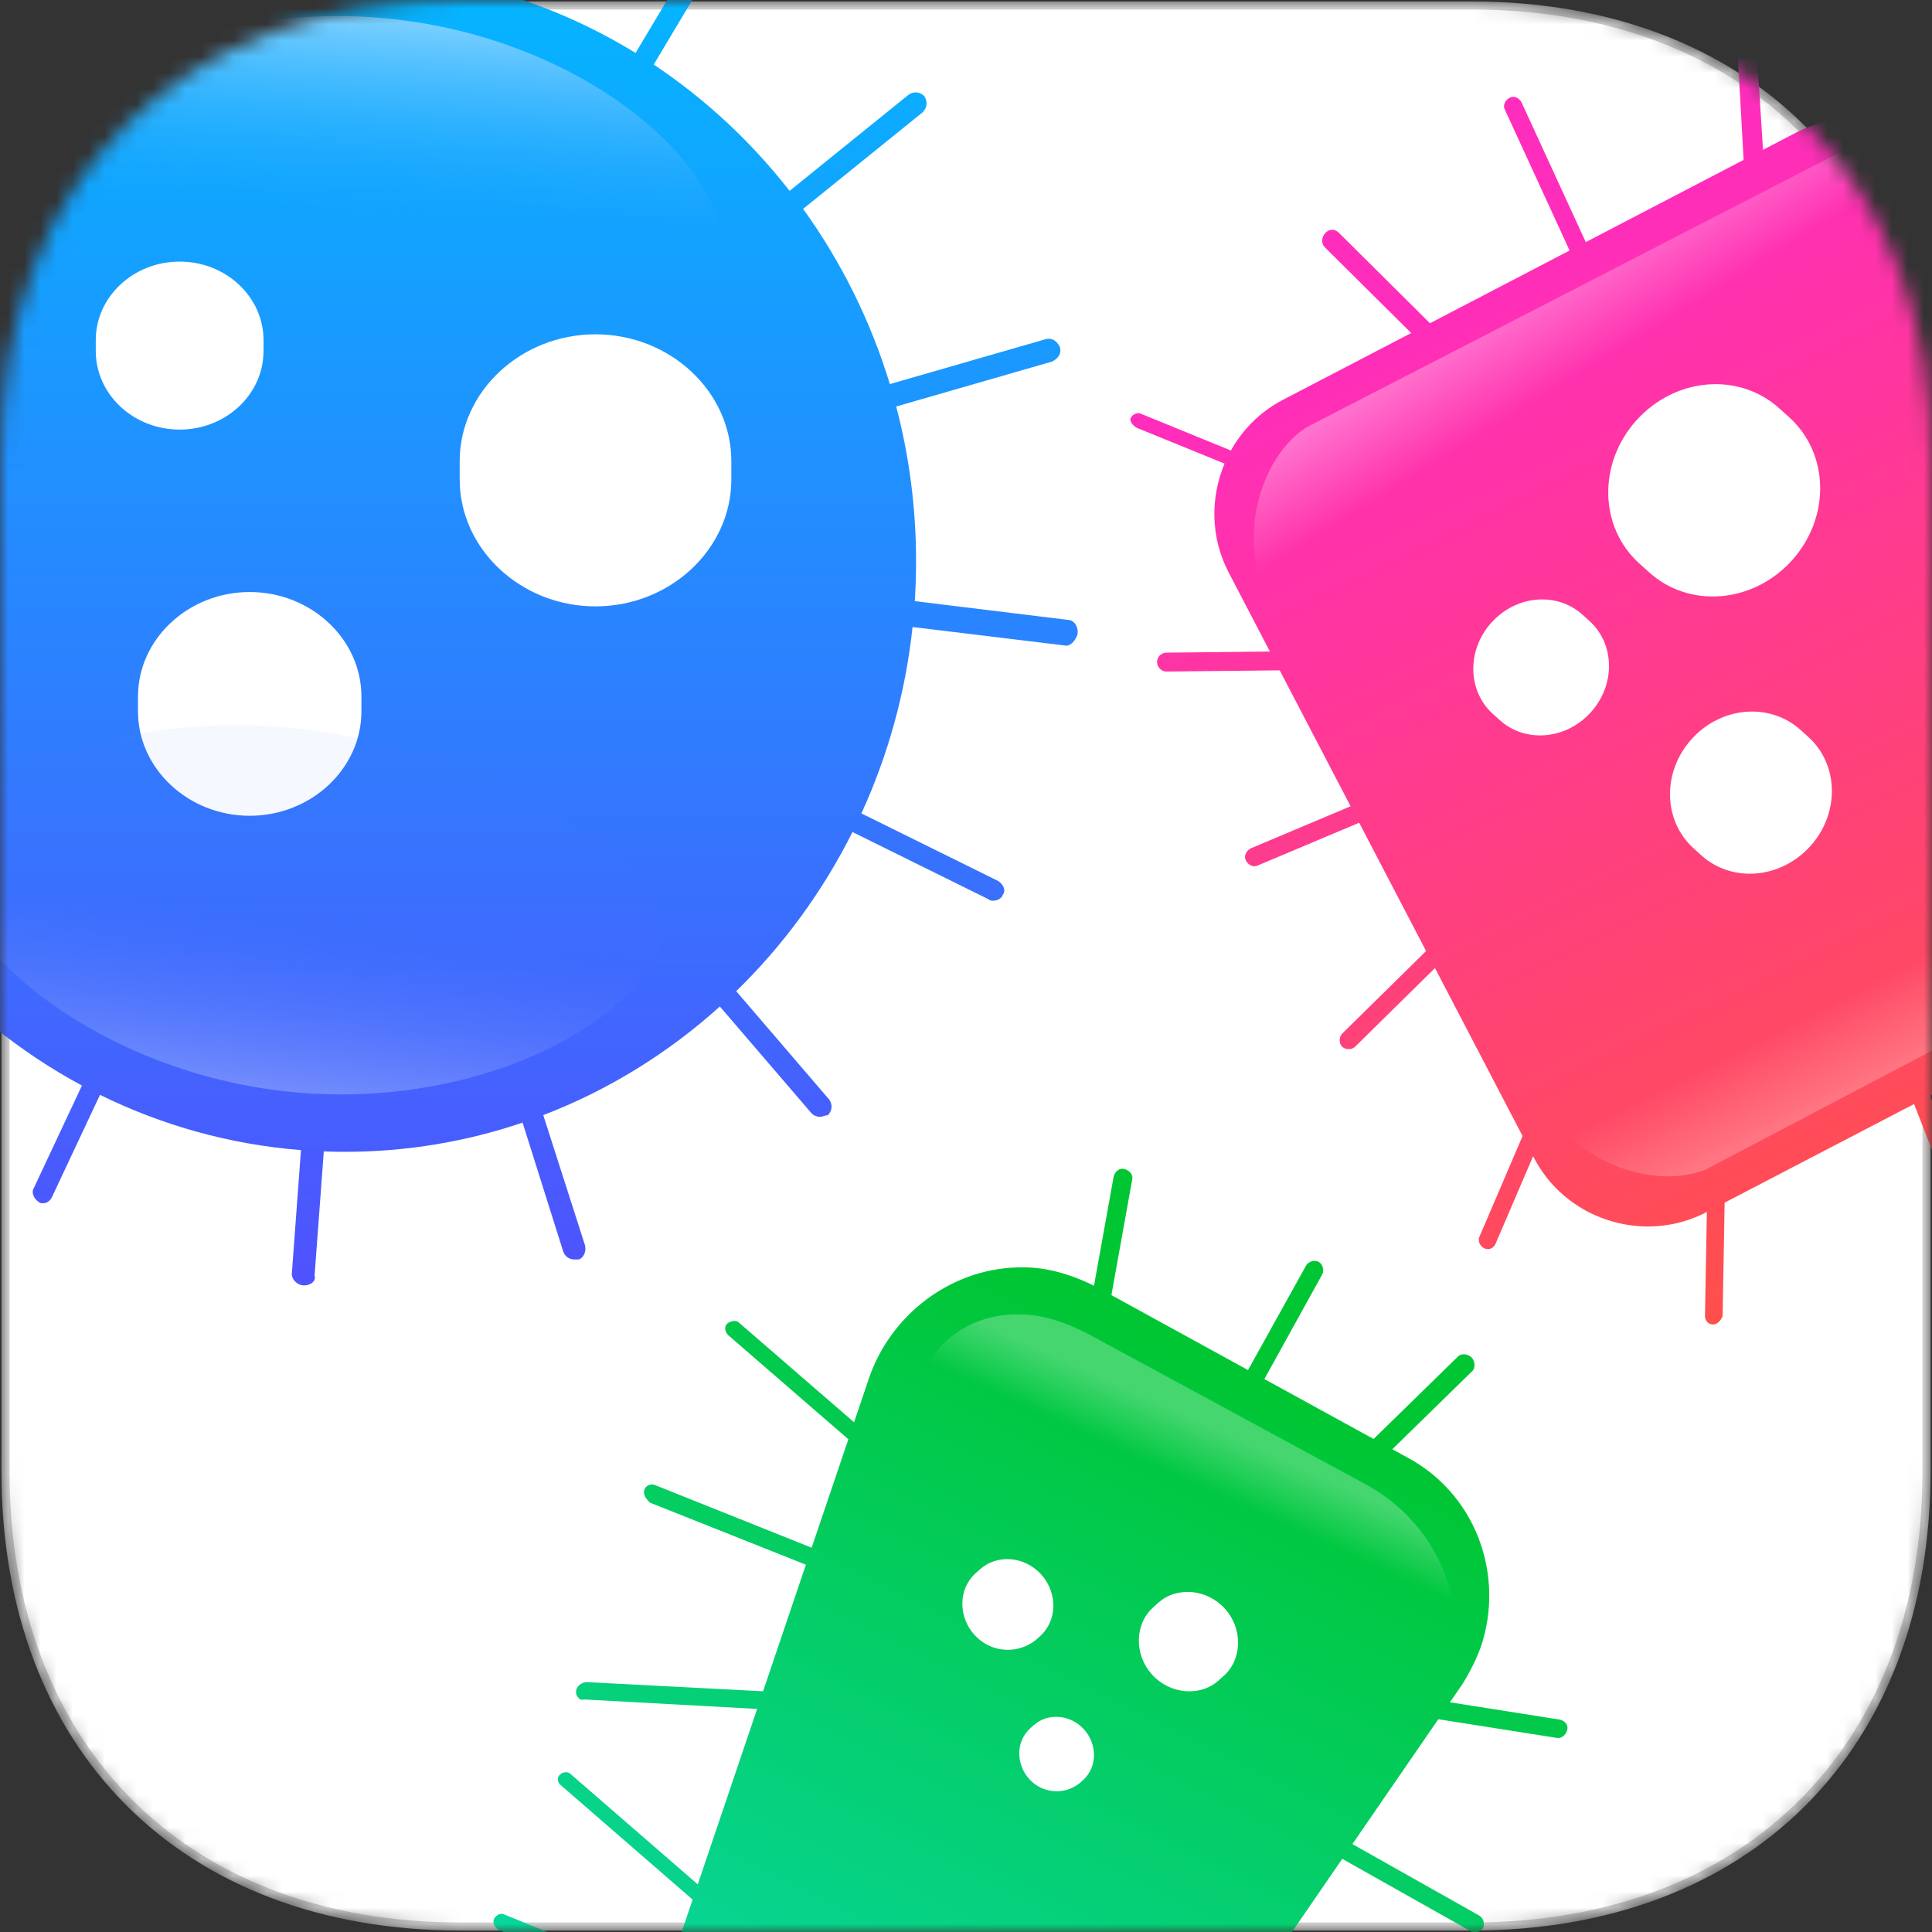 <svg width="120" height="120" viewBox="0 0 120 120" fill="none" xmlns="http://www.w3.org/2000/svg">
<rect x="0" y="0" width="120" height="120" fill="#333333" stroke="none"/>
<g clip-path="url(#clip0_335_1608)">
<mask id="mask0_335_1608" style="mask-type:alpha" maskUnits="userSpaceOnUse" x="0" y="0" width="120" height="120">
<path d="M91.406 0C108.75 0 120 11.25 120 28.594V91.406C120 108.75 108.75 120 91.406 120H28.594C11.25 120 0 108.75 0 91.406V28.594C0 11.25 11.25 0 28.594 0H91.406Z" fill="white"/>
</mask>
<g mask="url(#mask0_335_1608)">
<path fill-rule="evenodd" clip-rule="evenodd" d="M91.406 0.341H28.594C20.025 0.341 12.957 3.111 8.034 8.034C3.111 12.957 0.341 20.026 0.341 28.594V91.406C0.341 99.975 3.111 107.043 8.034 111.966C12.957 116.889 20.025 119.659 28.594 119.659H91.406C99.975 119.659 107.043 116.889 111.966 111.966C116.889 107.043 119.659 99.975 119.659 91.406V28.594C119.659 20.026 116.889 12.957 111.966 8.034C107.043 3.111 99.975 0.341 91.406 0.341Z" fill="white" stroke="#CCCCCC" stroke-width="0.5"/>
<path d="M21.878 -10.909C22.183 -10.909 22.414 -10.614 22.414 -10.224L22.414 -1.807C28.63 -1.629 34.451 0.207 39.476 3.289L44.233 -4.676C44.434 -4.967 44.84 -5.061 45.14 -4.967C45.443 -4.774 45.542 -4.385 45.443 -4.097L40.604 4.01C43.807 6.146 46.657 8.799 49.043 11.856L56.444 5.875C56.736 5.677 57.123 5.677 57.415 5.976C57.608 6.274 57.608 6.669 57.316 6.968L49.882 12.975C52.229 16.229 54.066 19.899 55.271 23.857L64.948 21.067C65.343 20.965 65.641 21.168 65.838 21.564C65.939 21.961 65.738 22.261 65.343 22.459L55.665 25.248C56.469 28.312 56.899 31.535 56.899 34.86C56.899 35.693 56.872 36.519 56.819 37.338L66.328 38.501C66.719 38.501 67.015 38.956 66.919 39.416C66.815 39.76 66.523 40.103 66.228 40.103L56.681 38.945C56.24 43.045 55.144 46.942 53.503 50.523L61.992 54.716C62.296 54.904 62.498 55.284 62.296 55.564C62.194 55.848 61.889 55.944 61.688 55.944C61.585 55.944 61.486 55.944 61.384 55.848L52.949 51.679C51.092 55.387 48.641 58.727 45.727 61.564L51.512 68.305C51.709 68.596 51.709 68.982 51.412 69.273C51.216 69.27 51.116 69.368 50.92 69.368C50.724 69.368 50.528 69.27 50.428 69.175L44.712 62.515C41.508 65.402 37.8 67.705 33.743 69.262L36.335 77.346C36.434 77.737 36.237 78.132 35.95 78.228H35.66L35.66 78.228C35.369 78.228 35.079 78.033 34.984 77.737L32.458 69.727C28.982 70.905 25.271 71.542 21.418 71.542C20.981 71.542 20.545 71.534 20.112 71.517L19.538 79.246C19.649 79.543 19.322 79.839 18.884 79.839C18.45 79.839 18.123 79.447 18.123 79.15L18.694 71.435C14.256 71.085 10.044 69.889 6.21 68.002L3.228 74.353C3.137 74.544 2.95 74.738 2.668 74.738C2.573 74.738 2.482 74.738 2.387 74.641C2.105 74.45 1.919 74.066 2.105 73.782L5.09 67.426C1.224 65.347 -2.228 62.553 -5.099 59.214L-10.756 64.174C-10.952 64.17 -11.048 64.267 -11.248 64.267C-11.443 64.267 -11.639 64.17 -11.739 64.076C-12.034 63.788 -11.935 63.407 -11.639 63.119L-5.976 58.156C-8.442 55.06 -10.428 51.541 -11.815 47.72L-19.416 50.475C-19.416 50.574 -19.515 50.574 -19.615 50.574C-19.91 50.574 -20.106 50.379 -20.205 50.084C-20.305 49.694 -20.106 49.299 -19.815 49.204L-12.252 46.443C-13.426 42.801 -14.062 38.907 -14.062 34.86C-14.062 34.661 -14.061 34.462 -14.058 34.264L-22.497 33.899C-22.887 33.899 -23.182 33.559 -23.182 33.108C-23.182 32.657 -22.887 32.317 -22.497 32.317L-14.001 32.682C-13.753 28.324 -12.767 24.168 -11.17 20.347L-19.321 16.869C-19.616 16.683 -19.812 16.306 -19.616 16.028C-19.421 15.746 -19.026 15.56 -18.734 15.746L-10.662 19.189C-8.885 15.313 -6.469 11.809 -3.556 8.823L-9.283 2.904C-9.576 2.611 -9.576 2.223 -9.283 1.93C-8.991 1.637 -8.603 1.637 -8.311 1.93L-2.577 7.855C0.329 5.094 3.68 2.827 7.351 1.182L4.478 -6.493C4.384 -6.887 4.478 -7.286 4.847 -7.382C5.216 -7.483 5.589 -7.382 5.679 -6.988L8.547 0.674C12.539 -0.937 16.88 -1.821 21.418 -1.821L21.343 -1.822L21.341 -10.224C21.341 -10.614 21.572 -10.909 21.878 -10.909ZM15.509 36.772C11.698 36.772 8.571 39.695 8.571 43.258V44.184C8.571 47.747 11.698 50.669 15.509 50.669C19.321 50.669 22.448 47.747 22.448 44.184V43.258C22.448 39.695 19.321 36.772 15.509 36.772ZM36.988 20.765C32.354 20.765 28.552 24.318 28.552 28.65V29.777C28.552 34.109 32.354 37.663 36.988 37.663C41.623 37.663 45.425 34.109 45.425 29.777V28.65C45.425 24.318 41.623 20.765 36.988 20.765ZM11.158 16.248C8.284 16.248 5.948 18.436 5.948 21.128V21.802C5.948 24.494 8.284 26.683 11.158 26.683C14.031 26.683 16.368 24.494 16.368 21.802V21.128C16.368 18.436 14.031 16.248 11.158 16.248Z" fill="url(#paint0_linear_335_1608)"/>
<path fill-rule="evenodd" clip-rule="evenodd" d="M21.788 21.165C32.95 21.946 46.131 19.722 44.702 14.077C43.273 8.432 34.355 1.856 23.193 1.076C12.031 0.295 1.879 5.654 0.37 10.977C-1.14 16.3 10.626 20.385 21.788 21.165Z" fill="url(#paint1_linear_335_1608)"/>
<path fill-rule="evenodd" clip-rule="evenodd" d="M18.962 45.31C30.067 46.674 43.399 53.812 40.919 59.08C38.44 64.349 28.431 69.102 17.325 67.739C6.219 66.375 -2.724 59.178 -3.19 53.664C-3.656 48.151 7.856 43.946 18.962 45.31Z" fill="url(#paint2_linear_335_1608)"/>
<path d="M91.42 84.331C91.632 84.567 91.641 84.987 91.436 85.17L86.48 90.014L87.397 90.519C91.547 92.733 93.344 97.508 92.125 101.816L92.028 102.138C91.729 103.03 91.266 103.917 90.812 104.637L90.058 105.733L96.885 106.808C97.197 106.882 97.43 107.141 97.342 107.455C97.253 107.769 96.982 108.013 96.67 107.94L89.335 106.784L84 114.54L91.886 118.983C92.135 119.126 92.245 119.513 92.114 119.755C91.98 119.999 91.599 120.095 91.353 119.954L83.37 115.456L79.163 121.575L85.624 128.628C85.807 128.83 85.823 129.182 85.658 129.331C85.493 129.48 85.145 129.426 84.963 129.224L78.645 122.328L71.692 132.436L84.055 134.521C84.312 134.531 84.488 134.861 84.468 135.12C84.451 135.377 84.115 135.561 83.855 135.549L71.06 133.356L67.954 137.871L79.191 143.975C79.441 144.114 79.484 144.439 79.407 144.627C79.332 144.817 78.937 144.927 78.751 144.854L67.395 138.685L55.798 155.549C55.656 155.676 55.566 155.856 55.486 156.047L55.429 156.192C55.101 156.733 54.726 157.233 54.314 157.69L53.738 160.885C53.657 161.204 53.387 161.447 53.068 161.363C52.94 161.359 52.818 161.223 52.755 161.154C52.633 161.019 52.58 160.821 52.584 160.693L52.893 158.987C49.863 161.258 45.651 161.733 42.094 159.755L38.087 157.581C34.523 155.636 32.67 151.784 33.014 147.982L31.58 149.295C31.375 149.476 31.074 149.55 30.877 149.331C30.729 149.166 30.783 148.819 30.986 148.636L33.246 146.563C33.408 145.89 33.641 145.226 33.95 144.583C34.133 144.26 34.325 143.776 34.432 143.368L38.786 130.5L27.384 129.936C27.26 129.928 27.143 129.798 27.086 129.735C27.027 129.669 26.978 129.479 26.985 129.357C27.001 129.11 27.267 128.87 27.515 128.881L39.127 129.489L41.014 123.916L30.909 119.841L30.788 119.706C30.666 119.571 30.612 119.374 30.685 119.184C30.826 118.933 31.091 118.819 31.279 118.894L41.327 122.99L43.019 117.987L34.78 110.834C34.598 110.631 34.602 110.385 34.79 110.216C34.978 110.047 35.287 110.011 35.469 110.214L43.34 117.041L47.026 106.144L36.264 105.556C36.07 105.613 36.009 105.545 35.889 105.412C35.769 105.278 35.777 105.149 35.785 105.024C35.8 104.769 36.073 104.524 36.394 104.476L47.396 105.049L50.056 97.186L40.361 93.329L40.181 93.128C40.061 92.995 39.948 92.733 40.021 92.545C40.102 92.231 40.489 92.123 40.738 92.263L50.413 96.131L52.693 89.395L45.21 82.912C45.028 82.71 44.972 82.394 45.163 82.222C45.353 82.051 45.726 81.957 45.908 82.16L53.048 88.341L53.974 85.605C55.32 81.669 59.009 78.851 63.146 78.722L63.535 78.718C65.103 78.71 66.644 79.197 68.09 79.928L67.95 79.859L69.169 73.089C69.25 72.77 69.52 72.528 69.839 72.611C70.158 72.694 70.402 72.965 70.32 73.284L69.032 80.443L77.517 85.097L81.127 78.599C81.269 78.348 81.659 78.239 81.91 78.379C82.16 78.519 82.264 78.91 82.124 79.159L78.533 85.656L85.317 89.377L90.587 84.227C90.791 84.043 91.207 84.095 91.42 84.331ZM67.335 107.422C66.466 106.457 65.055 106.39 64.201 107.159L63.989 107.35C63.082 108.166 63.104 109.585 63.923 110.495C64.742 111.405 66.099 111.516 67.057 110.758L67.269 110.567C68.176 109.751 68.154 108.332 67.335 107.422ZM64.678 97.799C63.619 96.624 61.901 96.542 60.86 97.479L60.601 97.712C59.497 98.706 59.523 100.434 60.521 101.542C61.518 102.65 63.171 102.786 64.339 101.863L64.597 101.63C65.701 100.636 65.675 98.907 64.678 97.799ZM76.085 99.922C74.972 98.687 73.088 98.52 71.938 99.556L71.619 99.843C70.469 100.879 70.437 102.77 71.55 104.005C72.662 105.241 74.546 105.407 75.696 104.372L76.016 104.084C77.165 103.049 77.197 101.157 76.085 99.922Z" fill="url(#paint3_linear_335_1608)"/>
<path opacity="0.615" fill-rule="evenodd" clip-rule="evenodd" d="M89.651 103.849C89.912 103.275 90.156 102.565 90.266 101.844C90.751 98.297 88.561 94.17 84.763 92.16L67.485 82.799C66.2 82.149 64.875 81.695 63.601 81.647C60.105 81.46 57.38 83.675 56.858 86.951L89.651 103.849Z" fill="url(#paint4_linear_335_1608)"/>
<path d="M70.232 25.951C70.337 25.753 70.636 25.575 70.876 25.703L76.454 27.982C77.179 26.683 78.27 25.574 79.67 24.841L87.652 20.684L82.265 15.338C82.074 15.121 82.055 14.774 82.325 14.461C82.547 14.238 82.877 14.187 83.149 14.447L88.818 20.076L97.491 15.56L93.473 6.818C93.323 6.538 93.49 6.223 93.769 6.072C94.049 5.919 94.361 6.085 94.508 6.364L98.495 15.038L108.3 9.931L107.854 1.929C107.818 1.608 108.063 1.339 108.389 1.312C108.715 1.286 108.997 1.534 109.033 1.855L109.503 9.306L111.552 8.239C115.301 6.272 120.008 7.66 122.107 11.3L122.264 11.584L127.795 22.19L134.028 16.647C134.231 16.451 134.618 16.456 134.804 16.658C134.988 16.858 134.982 17.056 134.857 17.292L134.774 17.449L128.316 23.192L132.695 31.59L140.923 28.83C141.199 28.68 141.51 28.846 141.616 29.198C141.688 29.433 141.647 29.511 141.565 29.664C141.484 29.817 141.364 29.854 141.249 29.889L133.213 32.583L137.614 41.024L146.223 41.565C146.508 41.614 146.786 41.864 146.742 42.144C146.822 42.182 146.78 42.262 146.737 42.342C146.654 42.499 146.447 42.692 146.165 42.644L138.199 42.144L141.234 47.962C142.443 50.273 142.378 52.95 141.299 55.155L145.896 57.422C146.134 57.548 146.31 57.794 146.183 58.033L146.183 58.033C146.087 58.212 145.754 58.264 145.515 58.137L140.888 55.893C140.169 57.04 139.153 58.016 137.881 58.682L130.508 62.523L134.688 66.812C134.887 67.016 134.89 67.209 134.77 67.434L134.691 67.583C134.489 67.765 134.088 67.743 133.885 67.538L129.504 63.044L119.878 68.057L122.422 74.587C122.613 74.788 122.532 74.94 122.451 75.092C122.41 75.169 122.251 75.28 122.136 75.314C121.86 75.462 121.549 75.297 121.401 75.023L118.887 68.573L107.12 74.699L106.994 81.759L106.91 81.916C106.827 82.073 106.619 82.267 106.417 82.262C106.092 82.29 105.856 81.963 105.901 81.683L106.016 75.275L105.999 75.284C102.25 77.251 97.543 75.862 95.447 72.224L95.291 71.94L95.224 71.815L92.878 77.285C92.751 77.524 92.476 77.685 92.177 77.526C91.953 77.407 91.741 77.091 91.911 76.771L94.569 70.56L89.129 60.129L84.159 65.021C83.95 65.219 83.547 65.209 83.351 65C83.154 64.791 83.165 64.388 83.374 64.19L88.577 59.071L84.421 51.101L78.14 53.748C77.856 53.904 77.538 53.735 77.388 53.451C77.234 53.166 77.405 52.845 77.688 52.692L83.888 50.079L79.485 41.636L72.508 41.71C72.182 41.739 71.903 41.492 71.87 41.167C71.837 40.843 72.084 40.568 72.41 40.538L78.877 40.469L76.317 35.56C75.185 33.397 75.17 30.912 76.059 28.794L70.616 26.577C70.376 26.449 70.127 26.149 70.232 25.951ZM105.066 45.911C103.229 47.951 103.289 50.98 105.205 52.705L105.672 53.126C107.585 54.849 110.605 54.595 112.443 52.553C114.28 50.513 114.22 47.484 112.305 45.759L111.838 45.339C109.924 43.616 106.905 43.869 105.066 45.911ZM101.643 26.107C99.238 28.778 99.317 32.744 101.825 35.002L102.436 35.553C104.941 37.809 108.895 37.477 111.302 34.804C113.707 32.133 113.628 28.166 111.12 25.908L110.509 25.358C108.003 23.102 104.05 23.433 101.643 26.107ZM92.633 38.673C91.097 40.378 91.139 42.914 92.731 44.348L93.159 44.733C94.749 46.165 97.275 45.945 98.813 44.237C100.349 42.532 100.308 39.996 98.715 38.562L98.287 38.177C96.698 36.745 94.171 36.964 92.633 38.673Z" fill="url(#paint5_linear_335_1608)"/>
<path fill-rule="evenodd" clip-rule="evenodd" d="M128.897 11.958C124.941 8.437 119.196 6.908 115.107 9.033L81.15 26.538C78.996 27.931 77.643 31.116 77.904 34.13C78.146 36.93 79.881 39.537 81.138 41.592L128.897 11.958Z" fill="url(#paint6_linear_335_1608)"/>
<path fill-rule="evenodd" clip-rule="evenodd" d="M145.285 41.889C145.899 47.149 143.857 52.732 139.771 54.863L105.955 72.639C103.578 73.603 100.193 72.885 97.874 70.943C95.719 69.138 94.579 66.222 93.617 64.013L145.285 41.889Z" fill="url(#paint7_linear_335_1608)"/>
</g>
</g>
<defs>
<linearGradient id="paint0_linear_335_1608" x1="21.878" y1="-5.83" x2="21.878" y2="85.537" gradientUnits="userSpaceOnUse">
<stop stop-color="#00BBFF"/>
<stop offset="1" stop-color="#554BFE"/>
</linearGradient>
<linearGradient id="paint1_linear_335_1608" x1="23.836" y1="-5.372" x2="22.538" y2="13.199" gradientUnits="userSpaceOnUse">
<stop stop-color="white"/>
<stop offset="1" stop-color="#37A4FE" stop-opacity="0"/>
</linearGradient>
<linearGradient id="paint2_linear_335_1608" x1="16.077" y1="79.399" x2="18.844" y2="56.864" gradientUnits="userSpaceOnUse">
<stop stop-color="white"/>
<stop offset="1" stop-color="#4670FB" stop-opacity="0.051"/>
</linearGradient>
<linearGradient id="paint3_linear_335_1608" x1="41.911" y1="144.18" x2="71.963" y2="83.346" gradientUnits="userSpaceOnUse">
<stop stop-color="#0BDBC0"/>
<stop offset="1" stop-color="#00C634"/>
</linearGradient>
<linearGradient id="paint4_linear_335_1608" x1="72.366" y1="87.285" x2="70.85" y2="90.618" gradientUnits="userSpaceOnUse">
<stop stop-color="white" stop-opacity="0.44"/>
<stop offset="1" stop-color="#FEFEFE" stop-opacity="0"/>
</linearGradient>
<linearGradient id="paint5_linear_335_1608" x1="91.173" y1="17.711" x2="122.162" y2="81.446" gradientUnits="userSpaceOnUse">
<stop stop-color="#FF2DBB"/>
<stop offset="1" stop-color="#FF5341"/>
</linearGradient>
<linearGradient id="paint6_linear_335_1608" x1="97.502" y1="23.715" x2="87.913" y2="8.158" gradientUnits="userSpaceOnUse">
<stop stop-color="white" stop-opacity="0"/>
<stop offset="1" stop-color="white"/>
</linearGradient>
<linearGradient id="paint7_linear_335_1608" x1="117.886" y1="60.127" x2="128.401" y2="81.036" gradientUnits="userSpaceOnUse">
<stop stop-color="white" stop-opacity="0"/>
<stop offset="1" stop-color="white"/>
</linearGradient>
<clipPath id="clip0_335_1608">
<rect width="120" height="120" fill="white"/>
</clipPath>
</defs>
</svg>
